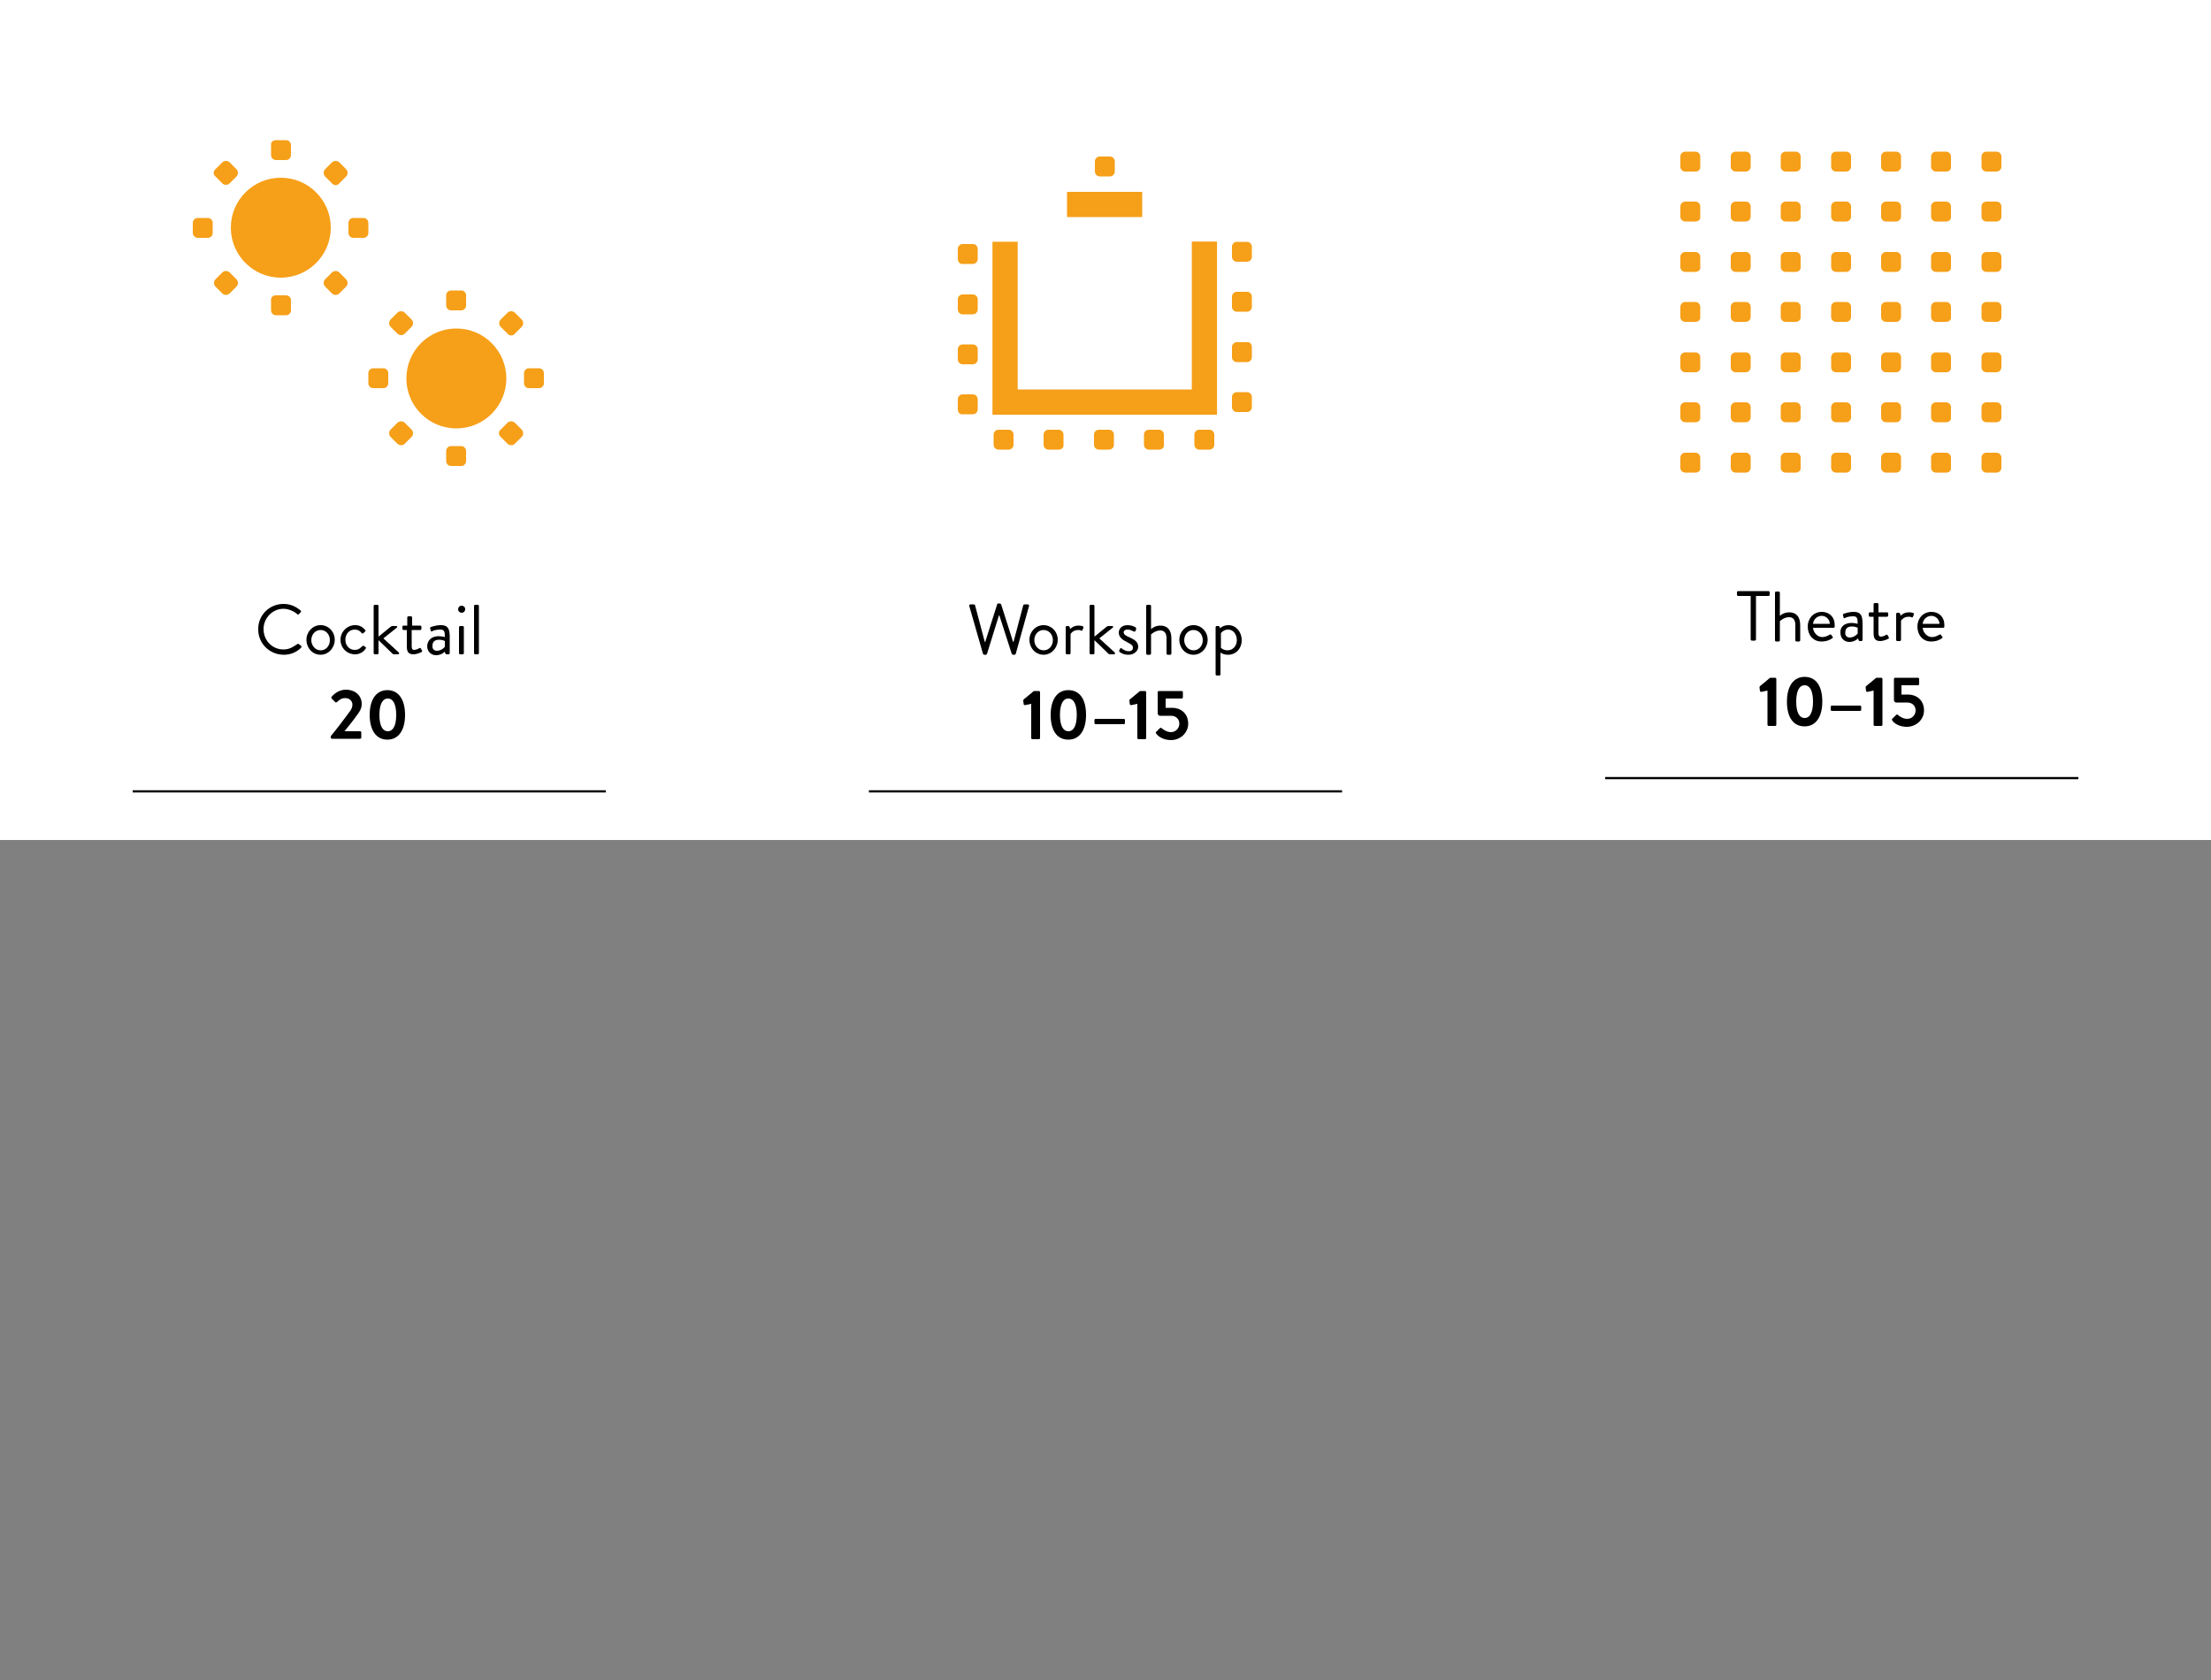<?xml version="1.0" encoding="utf-8"?>
<!-- Generator: Adobe Illustrator 25.4.1, SVG Export Plug-In . SVG Version: 6.00 Build 0)  -->
<svg version="1.1" xmlns="http://www.w3.org/2000/svg" xmlns:xlink="http://www.w3.org/1999/xlink" x="0px" y="0px"
	 viewBox="0 0 500 380" style="enable-background:new 0 0 500 380;" xml:space="preserve">
<rect x="0" y="0" width="500" height="380" fill="#808080" stroke="none"/>
<style type="text/css">
	.st0{fill:#FFFFFF;}
	.st1{fill:none;stroke:#000000;stroke-width:0.5;stroke-miterlimit:10;}
	.st2{fill:#F69F18;}
</style>
<g id="Ebene_1">
</g>
<g id="Cocktail">
	<rect class="st0" width="167" height="190"/>
	<g>
		<path d="M64.1,136.6c1.6,0,2.8,0.6,3.9,1.5c0.1,0.1,0.1,0.3,0,0.4l-0.4,0.4c-0.1,0.2-0.3,0.1-0.4,0c-0.8-0.7-2-1.2-3.1-1.2
			c-2.5,0-4.5,2.1-4.5,4.6c0,2.5,1.9,4.6,4.5,4.6c1.4,0,2.2-0.6,3.1-1.2c0.2-0.1,0.3-0.1,0.4,0l0.5,0.4c0.1,0.1,0.1,0.3,0,0.4
			c-1.1,1.1-2.5,1.6-3.9,1.6c-3.2,0-5.8-2.5-5.8-5.7C58.3,139.2,60.9,136.6,64.1,136.6z"/>
		<path d="M72.5,141.4c1.8,0,3.2,1.5,3.2,3.3c0,1.8-1.4,3.4-3.2,3.4c-1.8,0-3.2-1.5-3.2-3.4C69.3,142.9,70.7,141.4,72.5,141.4z
			 M72.5,147.1c1.2,0,2.1-1,2.1-2.3c0-1.3-0.9-2.3-2.1-2.3s-2.1,1-2.1,2.3C70.4,146,71.3,147.1,72.5,147.1z"/>
		<path d="M80.3,141.4c1,0,1.7,0.4,2.3,1.1c0.1,0.1,0.1,0.3-0.1,0.4l-0.3,0.3c-0.2,0.2-0.3,0.1-0.5-0.1c-0.3-0.4-0.8-0.7-1.5-0.7
			c-1.2,0-2.1,1-2.1,2.3c0,1.3,0.9,2.3,2.1,2.3c1,0,1.3-0.5,1.7-0.8c0.2-0.2,0.3-0.2,0.5,0l0.2,0.1c0.2,0.1,0.2,0.3,0.1,0.4
			c-0.5,0.8-1.4,1.3-2.4,1.3c-1.8,0-3.3-1.4-3.3-3.3C77,142.9,78.5,141.4,80.3,141.4z"/>
		<path d="M84.5,137.1c0-0.2,0.1-0.3,0.3-0.3h0.5c0.2,0,0.3,0.1,0.3,0.3v6.9l2.7-2.2c0.1-0.1,0.3-0.2,0.4-0.2h0.9
			c0.3,0,0.3,0.3,0.1,0.4l-3,2.4l3.5,3.2c0.1,0.1,0.1,0.4-0.2,0.4h-0.9c-0.1,0-0.3-0.1-0.3-0.1l-3.2-3.1v2.9c0,0.2-0.1,0.3-0.3,0.3
			h-0.5c-0.2,0-0.3-0.1-0.3-0.3V137.1z"/>
		<path d="M92.1,142.5h-0.8c-0.2,0-0.3-0.1-0.3-0.3v-0.4c0-0.2,0.1-0.3,0.3-0.3h0.8v-1.8c0-0.2,0.1-0.3,0.3-0.3l0.5,0
			c0.2,0,0.3,0.1,0.3,0.3v1.8H95c0.2,0,0.3,0.1,0.3,0.3v0.4c0,0.2-0.1,0.3-0.3,0.3h-1.9v3.7c0,0.6,0.2,0.8,0.5,0.8
			c0.4,0,1-0.2,1.2-0.4c0.2-0.1,0.3,0,0.4,0.1l0.2,0.4c0.1,0.2,0.1,0.3-0.1,0.4c-0.2,0.1-1.1,0.5-1.8,0.5c-1.3,0-1.5-0.8-1.5-1.8
			V142.5z"/>
		<path d="M99.2,143.9c0.7,0,1.4,0.2,1.4,0.2c0-1.2-0.1-1.7-1-1.7c-0.9,0-1.6,0.2-1.9,0.4c-0.2,0.1-0.3,0-0.3-0.2l-0.1-0.4
			c-0.1-0.2,0-0.3,0.2-0.4c0.1,0,1-0.4,2.2-0.4c1.6,0,2,0.8,2,2.7v3.6c0,0.2-0.1,0.3-0.3,0.3H101c-0.2,0-0.2-0.1-0.3-0.2l-0.1-0.4
			c-0.3,0.3-1,0.8-2,0.8c-1.1,0-2-0.8-2-2.1C96.7,144.8,97.6,143.9,99.2,143.9z M98.8,147.2c0.8,0,1.5-0.5,1.8-0.9V145
			c-0.2-0.1-0.6-0.3-1.3-0.3c-0.9,0-1.5,0.4-1.5,1.3C97.7,146.7,98.1,147.2,98.8,147.2z"/>
		<path d="M103.6,137.8c0-0.4,0.3-0.8,0.8-0.8c0.4,0,0.8,0.3,0.8,0.8c0,0.4-0.3,0.8-0.8,0.8C104,138.6,103.6,138.3,103.6,137.8z
			 M103.8,141.9c0-0.2,0.1-0.3,0.3-0.3h0.5c0.2,0,0.3,0.1,0.3,0.3v5.8c0,0.2-0.1,0.3-0.3,0.3h-0.5c-0.2,0-0.3-0.1-0.3-0.3V141.9z"/>
		<path d="M107.2,137.1c0-0.2,0.1-0.3,0.3-0.3h0.5c0.2,0,0.3,0.1,0.3,0.3v10.6c0,0.2-0.1,0.3-0.3,0.3h-0.5c-0.2,0-0.3-0.1-0.3-0.3
			V137.1z"/>
		<path d="M74.8,166.5c1.1-1.3,3.1-3.9,4.1-5.3c0.5-0.6,0.8-1.2,0.8-1.8c0-0.7-0.5-1.5-1.7-1.5c-0.8,0-1.4,0.5-1.8,0.9
			c-0.1,0.1-0.3,0.1-0.4,0l-0.8-0.8c-0.1-0.1-0.1-0.3,0-0.4c0,0,1.2-1.6,3.2-1.6c2.3,0,3.6,1.5,3.6,3.2c0,1-0.4,1.7-1.1,2.6
			c-0.7,1-1.9,2.5-2.8,3.6h3.5c0.2,0,0.3,0.1,0.3,0.3v1.1c0,0.2-0.1,0.3-0.3,0.3h-6.3c-0.2,0-0.3-0.1-0.3-0.3V166.5z"/>
		<path d="M83.6,161.7c0-3.5,1.5-5.6,4-5.6s4,2.1,4,5.6s-1.5,5.6-4,5.6S83.6,165.2,83.6,161.7z M89.6,161.7c0-2.4-0.7-3.7-1.9-3.7
			c-1.2,0-1.9,1.3-1.9,3.7c0,2.4,0.7,3.7,1.9,3.7C88.9,165.4,89.6,164.1,89.6,161.7z"/>
	</g>
	<line class="st1" x1="30" y1="179" x2="137" y2="179"/>
	<g>
		<rect x="26.8" y="11.8" class="st0" width="113.4" height="113.4"/>
		<g>
			<g>
				<g>
					<path class="st2" d="M43.6,52.7v-2.3c0-0.6,0.5-1.1,1.1-1.1H47c0.6,0,1.1,0.5,1.1,1.1v2.3c0,0.6-0.5,1.1-1.1,1.1h-2.3
						C44.2,53.8,43.6,53.3,43.6,52.7z"/>
					<path class="st2" d="M78.8,52.7v-2.3c0-0.6,0.5-1.1,1.1-1.1h2.3c0.6,0,1.1,0.5,1.1,1.1v2.3c0,0.6-0.5,1.1-1.1,1.1h-2.3
						C79.3,53.8,78.8,53.3,78.8,52.7z"/>
					<g>
						<path class="st2" d="M62.4,31.7h2.3c0.6,0,1.1,0.5,1.1,1.1v2.3c0,0.6-0.5,1.1-1.1,1.1h-2.3c-0.6,0-1.1-0.5-1.1-1.1v-2.3
							C61.2,32.2,61.7,31.7,62.4,31.7z"/>
						<path class="st2" d="M62.4,66.8h2.3c0.6,0,1.1,0.5,1.1,1.1v2.3c0,0.6-0.5,1.1-1.1,1.1h-2.3c-0.6,0-1.1-0.5-1.1-1.1V68
							C61.2,67.3,61.7,66.8,62.4,66.8z"/>
					</g>
				</g>
				<g>
					<path class="st2" d="M50.3,66.4l-1.6-1.6c-0.4-0.4-0.4-1.2,0-1.6l1.6-1.6c0.4-0.4,1.2-0.4,1.6,0l1.6,1.6c0.4,0.4,0.4,1.2,0,1.6
						l-1.6,1.6C51.4,66.8,50.7,66.8,50.3,66.4z"/>
					<path class="st2" d="M75.1,41.5l-1.6-1.6c-0.4-0.4-0.4-1.2,0-1.6l1.6-1.6c0.4-0.4,1.2-0.4,1.6,0l1.6,1.6c0.4,0.4,0.4,1.2,0,1.6
						l-1.6,1.6C76.3,42,75.6,42,75.1,41.5z"/>
					<g>
						<path class="st2" d="M48.7,38.3l1.6-1.6c0.4-0.4,1.2-0.4,1.6,0l1.6,1.6c0.4,0.4,0.4,1.2,0,1.6l-1.6,1.6
							c-0.4,0.4-1.2,0.4-1.6,0l-1.6-1.6C48.2,39.5,48.2,38.7,48.7,38.3z"/>
						<path class="st2" d="M73.5,63.2l1.6-1.6c0.4-0.4,1.2-0.4,1.6,0l1.6,1.6c0.4,0.4,0.4,1.2,0,1.6l-1.6,1.6
							c-0.4,0.4-1.2,0.4-1.6,0l-1.6-1.6C73.1,64.3,73.1,63.6,73.5,63.2z"/>
					</g>
				</g>
				<circle class="st2" cx="63.5" cy="51.5" r="11.3"/>
			</g>
			<g>
				<g>
					<path class="st2" d="M83.3,86.7v-2.3c0-0.6,0.5-1.1,1.1-1.1h2.3c0.6,0,1.1,0.5,1.1,1.1v2.3c0,0.6-0.5,1.1-1.1,1.1h-2.3
						C83.8,87.8,83.3,87.3,83.3,86.7z"/>
					<path class="st2" d="M118.5,86.7v-2.3c0-0.6,0.5-1.1,1.1-1.1h2.3c0.6,0,1.1,0.5,1.1,1.1v2.3c0,0.6-0.5,1.1-1.1,1.1h-2.3
						C119,87.8,118.5,87.3,118.5,86.7z"/>
					<g>
						<path class="st2" d="M102,65.7h2.3c0.6,0,1.1,0.5,1.1,1.1v2.3c0,0.6-0.5,1.1-1.1,1.1H102c-0.6,0-1.1-0.5-1.1-1.1v-2.3
							C100.9,66.2,101.4,65.7,102,65.7z"/>
						<path class="st2" d="M102,100.9h2.3c0.6,0,1.1,0.5,1.1,1.1v2.3c0,0.6-0.5,1.1-1.1,1.1H102c-0.6,0-1.1-0.5-1.1-1.1V102
							C100.9,101.4,101.4,100.9,102,100.9z"/>
					</g>
				</g>
				<g>
					<path class="st2" d="M89.9,100.4l-1.6-1.6c-0.4-0.4-0.4-1.2,0-1.6l1.6-1.6c0.4-0.4,1.2-0.4,1.6,0l1.6,1.6
						c0.4,0.4,0.4,1.2,0,1.6l-1.6,1.6C91.1,100.8,90.4,100.8,89.9,100.4z"/>
					<path class="st2" d="M114.8,75.5l-1.6-1.6c-0.4-0.4-0.4-1.2,0-1.6l1.6-1.6c0.4-0.4,1.2-0.4,1.6,0l1.6,1.6
						c0.4,0.4,0.4,1.2,0,1.6l-1.6,1.6C116,76,115.2,76,114.8,75.5z"/>
					<g>
						<path class="st2" d="M88.3,72.3l1.6-1.6c0.4-0.4,1.2-0.4,1.6,0l1.6,1.6c0.4,0.4,0.4,1.2,0,1.6l-1.6,1.6
							c-0.4,0.4-1.2,0.4-1.6,0l-1.6-1.6C87.9,73.5,87.9,72.8,88.3,72.3z"/>
						<path class="st2" d="M113.2,97.2l1.6-1.6c0.4-0.4,1.2-0.4,1.6,0l1.6,1.6c0.4,0.4,0.4,1.2,0,1.6l-1.6,1.6
							c-0.4,0.4-1.2,0.4-1.6,0l-1.6-1.6C112.7,98.3,112.7,97.6,113.2,97.2z"/>
					</g>
				</g>
				<circle class="st2" cx="103.2" cy="85.6" r="11.3"/>
			</g>
		</g>
	</g>
</g>
<g id="Banquet">
</g>
<g id="Workshop">
	<g>
		<rect x="166.5" class="st0" width="167" height="190"/>
		<g>
			<path d="M219.2,137.1c-0.1-0.2,0.1-0.4,0.3-0.4h0.7c0.1,0,0.3,0.1,0.3,0.2l2.2,8.3h0.1l2.7-8.5c0-0.1,0.1-0.2,0.3-0.2h0.3
				c0.1,0,0.2,0.1,0.3,0.2l2.7,8.5h0.1l2.2-8.3c0-0.1,0.2-0.2,0.3-0.2h0.7c0.2,0,0.4,0.2,0.3,0.4l-3,10.8c0,0.1-0.2,0.2-0.3,0.2
				h-0.3c-0.1,0-0.2-0.1-0.3-0.2l-2.8-8.7h-0.1l-2.7,8.7c0,0.1-0.2,0.2-0.3,0.2h-0.3c-0.1,0-0.3-0.1-0.3-0.2L219.2,137.1z"/>
			<path d="M236,141.4c1.8,0,3.2,1.5,3.2,3.3c0,1.8-1.4,3.4-3.2,3.4c-1.8,0-3.2-1.5-3.2-3.4C232.8,142.9,234.2,141.4,236,141.4z
				 M236,147.1c1.2,0,2.1-1,2.1-2.3c0-1.3-0.9-2.3-2.1-2.3c-1.2,0-2.1,1-2.1,2.3C233.9,146,234.8,147.1,236,147.1z"/>
			<path d="M241,141.9c0-0.2,0.1-0.3,0.3-0.3h0.3c0.1,0,0.2,0.1,0.3,0.2l0.1,0.5c0,0,0.6-0.8,1.9-0.8c0.5,0,1.3,0.1,1.1,0.5
				l-0.2,0.5c-0.1,0.2-0.2,0.2-0.4,0.1c-0.1-0.1-0.4-0.1-0.6-0.1c-1.2,0-1.7,0.9-1.7,0.9v4.3c0,0.2-0.1,0.3-0.3,0.3h-0.5
				c-0.2,0-0.3-0.1-0.3-0.3V141.9z"/>
			<path d="M246.4,137.1c0-0.2,0.1-0.3,0.3-0.3h0.5c0.2,0,0.3,0.1,0.3,0.3v6.9l2.7-2.2c0.1-0.1,0.3-0.2,0.4-0.2h0.9
				c0.3,0,0.3,0.3,0.1,0.4l-3,2.4l3.5,3.2c0.1,0.1,0.1,0.4-0.2,0.4H251c-0.1,0-0.3-0.1-0.3-0.1l-3.2-3.1v2.9c0,0.2-0.1,0.3-0.3,0.3
				h-0.5c-0.2,0-0.3-0.1-0.3-0.3V137.1z"/>
			<path d="M253.1,147.1c0.1-0.1,0.2-0.3,0.2-0.4c0.1-0.1,0.3-0.2,0.4,0c0,0,0.7,0.6,1.5,0.6c0.7,0,1-0.3,1-0.8
				c0-0.6-0.5-0.8-1.4-1.3c-0.8-0.4-1.8-1-1.8-2.1c0-0.7,0.5-1.7,2-1.7c0.8,0,1.5,0.3,1.8,0.5c0.1,0.1,0.2,0.3,0.1,0.5l-0.1,0.3
				c-0.1,0.2-0.3,0.2-0.5,0.1c0,0-0.7-0.4-1.3-0.4c-0.7,0-0.9,0.4-0.9,0.6c0,0.5,0.5,0.8,1.2,1.1c1.1,0.5,2.1,1,2.1,2.2
				c0,0.9-0.9,1.8-2.2,1.8c-1.1,0-1.7-0.4-2.1-0.7C253.1,147.3,253.1,147.2,253.1,147.1z"/>
			<path d="M259.2,137.1c0-0.2,0.1-0.3,0.3-0.3h0.5c0.2,0,0.3,0.1,0.3,0.3v5.2c0,0,0.8-0.8,2.1-0.8c1.6,0,2.5,1,2.5,2.9v3.4
				c0,0.2-0.1,0.3-0.3,0.3h-0.5c-0.2,0-0.3-0.1-0.3-0.3v-3.4c0-1.2-0.5-1.8-1.4-1.8c-1.2,0-2.1,0.9-2.1,0.9v4.3
				c0,0.2-0.1,0.3-0.3,0.3h-0.5c-0.2,0-0.3-0.1-0.3-0.3V137.1z"/>
			<path d="M269.9,141.4c1.8,0,3.2,1.5,3.2,3.3c0,1.8-1.4,3.4-3.2,3.4c-1.8,0-3.2-1.5-3.2-3.4C266.7,142.9,268.1,141.4,269.9,141.4z
				 M269.9,147.1c1.2,0,2.1-1,2.1-2.3c0-1.3-0.9-2.3-2.1-2.3c-1.2,0-2.1,1-2.1,2.3C267.8,146,268.7,147.1,269.9,147.1z"/>
			<path d="M276,152.5c0,0.2-0.1,0.3-0.3,0.3h-0.5c-0.2,0-0.3-0.1-0.3-0.3v-10.6c0-0.2,0.1-0.3,0.3-0.3h0.3c0.1,0,0.2,0,0.3,0.2
				l0.1,0.3c0,0,0.7-0.7,1.9-0.7c1.7,0,3,1.5,3,3.4c0,1.9-1.3,3.3-3.1,3.3c-1.1,0-1.7-0.5-1.7-0.5V152.5z M277.6,147.1
				c1.2,0,2.1-1,2.1-2.3c0-1.2-0.7-2.4-2-2.4c-1,0-1.6,0.8-1.6,0.8v3.3C276,146.5,276.7,147.1,277.6,147.1z"/>
			<path d="M233.2,159.2l-1.4,0.3c-0.1,0-0.3-0.1-0.3-0.2l-0.1-0.8c0-0.1,0-0.2,0.1-0.3l2.3-1.9h1.1c0.2,0,0.3,0.1,0.3,0.3v10.3
				c0,0.2-0.1,0.3-0.3,0.3h-1.4c-0.2,0-0.3-0.1-0.3-0.3V159.2z"/>
			<path d="M237.6,161.7c0-3.5,1.5-5.6,4-5.6c2.6,0,4,2.1,4,5.6s-1.5,5.6-4,5.6C239,167.3,237.6,165.2,237.6,161.7z M243.5,161.7
				c0-2.4-0.7-3.7-1.9-3.7c-1.2,0-1.9,1.3-1.9,3.7c0,2.4,0.7,3.7,1.9,3.7C242.8,165.4,243.5,164.1,243.5,161.7z"/>
			<path d="M247.5,163.5v-0.6c0-0.2,0.1-0.3,0.3-0.3h6.3c0.2,0,0.3,0.1,0.3,0.3v0.6c0,0.2-0.1,0.3-0.3,0.3h-6.3
				C247.6,163.8,247.5,163.7,247.5,163.5z"/>
			<path d="M257.2,159.2l-1.4,0.3c-0.1,0-0.3-0.1-0.3-0.2l-0.1-0.8c0-0.1,0-0.2,0.1-0.3l2.3-1.9h1.1c0.2,0,0.3,0.1,0.3,0.3v10.3
				c0,0.2-0.1,0.3-0.3,0.3h-1.4c-0.2,0-0.3-0.1-0.3-0.3V159.2z"/>
			<path d="M261.5,165.5l0.8-0.8c0.1-0.1,0.3-0.1,0.4,0c0.1,0.1,1,0.9,2.1,0.9c1.1,0,1.9-0.9,1.9-1.9c0-1-0.7-1.8-1.9-1.8h-2.5
				c-0.3,0-0.5-0.3-0.5-0.6v-4.7c0-0.2,0.1-0.3,0.3-0.3h5.1c0.2,0,0.3,0.1,0.3,0.3v1.1c0,0.2-0.1,0.3-0.3,0.3h-3.6v2.1h1.4
				c2.3,0,3.7,1.5,3.7,3.6c0,2-1.7,3.7-3.9,3.7c-1.7,0-2.8-0.8-3.2-1.3C261.3,165.8,261.3,165.6,261.5,165.5z"/>
		</g>
		<line class="st1" x1="196.5" y1="179" x2="303.5" y2="179"/>
		<g>
			<rect x="193.3" y="11.8" class="st0" width="113.4" height="113.4"/>
			<rect x="241.3" y="43.4" class="st2" width="17" height="5.7"/>
			<path class="st2" d="M251,39.9h-2.3c-0.6,0-1.1-0.5-1.1-1.1v-2.3c0-0.6,0.5-1.1,1.1-1.1h2.3c0.6,0,1.1,0.5,1.1,1.1v2.3
				C252.1,39.4,251.6,39.9,251,39.9z"/>
			<g>
				<rect x="224.7" y="88.1" class="st2" width="50.5" height="5.7"/>
				<path class="st2" d="M228.1,101.7h-2.3c-0.6,0-1.1-0.5-1.1-1.1v-2.3c0-0.6,0.5-1.1,1.1-1.1h2.3c0.6,0,1.1,0.5,1.1,1.1v2.3
					C229.2,101.2,228.7,101.7,228.1,101.7z"/>
				<path class="st2" d="M239.4,101.7h-2.3c-0.6,0-1.1-0.5-1.1-1.1v-2.3c0-0.6,0.5-1.1,1.1-1.1h2.3c0.6,0,1.1,0.5,1.1,1.1v2.3
					C240.6,101.2,240.1,101.7,239.4,101.7z"/>
				<path class="st2" d="M250.8,101.7h-2.3c-0.6,0-1.1-0.5-1.1-1.1v-2.3c0-0.6,0.5-1.1,1.1-1.1h2.3c0.6,0,1.1,0.5,1.1,1.1v2.3
					C251.9,101.2,251.4,101.7,250.8,101.7z"/>
				<path class="st2" d="M262.1,101.7h-2.3c-0.6,0-1.1-0.5-1.1-1.1v-2.3c0-0.6,0.5-1.1,1.1-1.1h2.3c0.6,0,1.1,0.5,1.1,1.1v2.3
					C263.3,101.2,262.8,101.7,262.1,101.7z"/>
				<path class="st2" d="M273.5,101.7h-2.3c-0.6,0-1.1-0.5-1.1-1.1v-2.3c0-0.6,0.5-1.1,1.1-1.1h2.3c0.6,0,1.1,0.5,1.1,1.1v2.3
					C274.6,101.2,274.1,101.7,273.5,101.7z"/>
				<path class="st2" d="M283.1,89.8v2.3c0,0.6-0.5,1.1-1.1,1.1h-2.3c-0.6,0-1.1-0.5-1.1-1.1v-2.3c0-0.6,0.5-1.1,1.1-1.1h2.3
					C282.6,88.7,283.1,89.2,283.1,89.8z"/>
				
					<rect x="252.8" y="71.4" transform="matrix(6.123234e-17 -1 1 6.123234e-17 198.119 346.541)" class="st2" width="39.1" height="5.7"/>
				<path class="st2" d="M283.1,78.5v2.3c0,0.6-0.5,1.1-1.1,1.1h-2.3c-0.6,0-1.1-0.5-1.1-1.1v-2.3c0-0.6,0.5-1.1,1.1-1.1h2.3
					C282.6,77.3,283.1,77.8,283.1,78.5z"/>
				<path class="st2" d="M283.1,67.1v2.3c0,0.6-0.5,1.1-1.1,1.1h-2.3c-0.6,0-1.1-0.5-1.1-1.1v-2.3c0-0.6,0.5-1.1,1.1-1.1h2.3
					C282.6,66,283.1,66.5,283.1,67.1z"/>
				<path class="st2" d="M283.1,55.8v2.3c0,0.6-0.5,1.1-1.1,1.1h-2.3c-0.6,0-1.1-0.5-1.1-1.1v-2.3c0-0.6,0.5-1.1,1.1-1.1h2.3
					C282.6,54.7,283.1,55.2,283.1,55.8z"/>
				<path class="st2" d="M216.6,58.6v-2.3c0-0.6,0.5-1.1,1.1-1.1l2.3,0c0.6,0,1.1,0.5,1.1,1.1v2.3c0,0.6-0.5,1.1-1.1,1.1h-2.3
					C217.1,59.8,216.6,59.2,216.6,58.6z"/>
				
					<rect x="207.8" y="71.4" transform="matrix(-3.267949e-07 1 -1 -3.267949e-07 301.538 -153.116)" class="st2" width="39.1" height="5.7"/>
				<path class="st2" d="M216.6,70v-2.3c0-0.6,0.5-1.1,1.1-1.1l2.3,0c0.6,0,1.1,0.5,1.1,1.1V70c0,0.6-0.5,1.1-1.1,1.1h-2.3
					C217.1,71.1,216.6,70.6,216.6,70z"/>
				<path class="st2" d="M216.6,81.3V79c0-0.6,0.5-1.1,1.1-1.1h2.3c0.6,0,1.1,0.5,1.1,1.1v2.3c0,0.6-0.5,1.1-1.1,1.1h-2.3
					C217.1,82.4,216.6,81.9,216.6,81.3z"/>
				<path class="st2" d="M216.6,92.6v-2.3c0-0.6,0.5-1.1,1.1-1.1h2.3c0.6,0,1.1,0.5,1.1,1.1v2.3c0,0.6-0.5,1.1-1.1,1.1h-2.3
					C217.1,93.8,216.6,93.3,216.6,92.6z"/>
			</g>
		</g>
	</g>
</g>
<g id="Theatre">
	<g>
		<rect x="333" class="st0" width="167" height="190"/>
		<g>
			<path d="M395.9,134.8h-2.8c-0.2,0-0.3-0.1-0.3-0.3v-0.5c0-0.2,0.1-0.3,0.3-0.3h6.8c0.2,0,0.3,0.1,0.3,0.3v0.5
				c0,0.2-0.1,0.3-0.3,0.3h-2.8v9.8c0,0.2-0.1,0.3-0.3,0.3h-0.6c-0.2,0-0.3-0.1-0.3-0.3V134.8z"/>
			<path d="M401.4,134.1c0-0.2,0.1-0.3,0.3-0.3h0.5c0.2,0,0.3,0.1,0.3,0.3v5.2c0,0,0.8-0.8,2.1-0.8c1.6,0,2.5,1,2.5,2.9v3.4
				c0,0.2-0.1,0.3-0.3,0.3h-0.5c-0.2,0-0.3-0.1-0.3-0.3v-3.4c0-1.2-0.5-1.8-1.4-1.8c-1.2,0-2.1,0.9-2.1,0.9v4.3
				c0,0.2-0.1,0.3-0.3,0.3h-0.5c-0.2,0-0.3-0.1-0.3-0.3V134.1z"/>
			<path d="M412,138.4c1.7,0,2.9,1.2,2.9,2.9c0,0.1,0,0.3,0,0.4c0,0.2-0.1,0.3-0.3,0.3h-4.6c0.1,1.1,1,2.1,2.1,2.1
				c0.7,0,1.2-0.3,1.6-0.5c0.2-0.1,0.3-0.2,0.4,0c0.1,0.1,0.2,0.2,0.3,0.4c0.1,0.1,0.2,0.2-0.1,0.4c-0.4,0.3-1.2,0.7-2.4,0.7
				c-1.9,0-3.1-1.5-3.1-3.4C408.8,140,410,138.4,412,138.4z M413.8,141.1c0-0.9-0.8-1.8-1.8-1.8c-1.1,0-1.9,0.8-2,1.8H413.8z"/>
			<path d="M418.7,140.9c0.7,0,1.4,0.2,1.4,0.2c0-1.2-0.1-1.7-1-1.7c-0.9,0-1.6,0.2-1.9,0.4c-0.2,0.1-0.3,0-0.3-0.2l-0.1-0.4
				c-0.1-0.2,0-0.3,0.2-0.4c0.1,0,1-0.4,2.2-0.4c1.6,0,2,0.8,2,2.7v3.6c0,0.2-0.1,0.3-0.3,0.3h-0.3c-0.2,0-0.2-0.1-0.3-0.2l-0.1-0.4
				c-0.3,0.3-1,0.8-2,0.8c-1.1,0-2-0.8-2-2.1C416.1,141.8,417.1,140.9,418.7,140.9z M418.3,144.2c0.8,0,1.5-0.5,1.8-0.9V142
				c-0.2-0.1-0.6-0.3-1.3-0.3c-0.9,0-1.5,0.4-1.5,1.3C417.2,143.7,417.6,144.2,418.3,144.2z"/>
			<path d="M423.7,139.5h-0.8c-0.2,0-0.3-0.1-0.3-0.3v-0.4c0-0.2,0.1-0.3,0.3-0.3h0.8v-1.8c0-0.2,0.1-0.3,0.3-0.3l0.5,0
				c0.2,0,0.3,0.1,0.3,0.3v1.8h1.9c0.2,0,0.3,0.1,0.3,0.3v0.4c0,0.2-0.1,0.3-0.3,0.3h-1.9v3.7c0,0.6,0.2,0.8,0.5,0.8
				c0.4,0,1-0.2,1.2-0.4c0.2-0.1,0.3,0,0.4,0.1l0.2,0.4c0.1,0.2,0.1,0.3-0.1,0.4c-0.2,0.1-1.1,0.5-1.8,0.5c-1.3,0-1.5-0.8-1.5-1.8
				V139.5z"/>
			<path d="M428.8,138.9c0-0.2,0.1-0.3,0.3-0.3h0.3c0.1,0,0.2,0.1,0.3,0.2l0.1,0.5c0,0,0.6-0.8,1.9-0.8c0.5,0,1.3,0.1,1.1,0.5
				l-0.2,0.5c-0.1,0.2-0.2,0.2-0.4,0.1c-0.1-0.1-0.4-0.1-0.6-0.1c-1.2,0-1.7,0.9-1.7,0.9v4.3c0,0.2-0.1,0.3-0.3,0.3h-0.5
				c-0.2,0-0.3-0.1-0.3-0.3V138.9z"/>
			<path d="M436.8,138.4c1.7,0,2.9,1.2,2.9,2.9c0,0.1,0,0.3,0,0.4c0,0.2-0.1,0.3-0.3,0.3h-4.6c0.1,1.1,1,2.1,2.1,2.1
				c0.7,0,1.2-0.3,1.6-0.5c0.2-0.1,0.3-0.2,0.4,0c0.1,0.1,0.2,0.2,0.3,0.4c0.1,0.1,0.2,0.2-0.1,0.4c-0.4,0.3-1.2,0.7-2.4,0.7
				c-1.9,0-3.1-1.5-3.1-3.4C433.6,140,434.8,138.4,436.8,138.4z M438.6,141.1c0-0.9-0.8-1.8-1.8-1.8c-1.1,0-1.9,0.8-2,1.8H438.6z"/>
			<path d="M399.7,156.2l-1.4,0.3c-0.1,0-0.3-0.1-0.3-0.2l-0.1-0.8c0-0.1,0-0.2,0.1-0.3l2.3-1.9h1.1c0.2,0,0.3,0.1,0.3,0.3v10.3
				c0,0.2-0.1,0.3-0.3,0.3H400c-0.2,0-0.3-0.1-0.3-0.3V156.2z"/>
			<path d="M404.1,158.7c0-3.5,1.5-5.6,4-5.6c2.6,0,4,2.1,4,5.6s-1.5,5.6-4,5.6C405.5,164.3,404.1,162.2,404.1,158.7z M410,158.7
				c0-2.4-0.7-3.7-1.9-3.7c-1.2,0-1.9,1.3-1.9,3.7c0,2.4,0.7,3.7,1.9,3.7C409.3,162.4,410,161.1,410,158.7z"/>
			<path d="M414,160.5v-0.6c0-0.2,0.1-0.3,0.3-0.3h6.3c0.2,0,0.3,0.1,0.3,0.3v0.6c0,0.2-0.1,0.3-0.3,0.3h-6.3
				C414.1,160.8,414,160.7,414,160.5z"/>
			<path d="M423.7,156.2l-1.4,0.3c-0.1,0-0.3-0.1-0.3-0.2l-0.1-0.8c0-0.1,0-0.2,0.1-0.3l2.3-1.9h1.1c0.2,0,0.3,0.1,0.3,0.3v10.3
				c0,0.2-0.1,0.3-0.3,0.3H424c-0.2,0-0.3-0.1-0.3-0.3V156.2z"/>
			<path d="M428,162.5l0.8-0.8c0.1-0.1,0.3-0.1,0.4,0c0.1,0.1,1,0.9,2.1,0.9c1.1,0,1.9-0.9,1.9-1.9c0-1-0.7-1.8-1.9-1.8h-2.5
				c-0.3,0-0.5-0.3-0.5-0.6v-4.7c0-0.2,0.1-0.3,0.3-0.3h5.1c0.2,0,0.3,0.1,0.3,0.3v1.1c0,0.2-0.1,0.3-0.3,0.3H430v2.1h1.4
				c2.3,0,3.7,1.5,3.7,3.6c0,2-1.7,3.7-3.9,3.7c-1.7,0-2.8-0.8-3.2-1.3C427.8,162.8,427.8,162.6,428,162.5z"/>
		</g>
		<line class="st1" x1="363" y1="176" x2="470" y2="176"/>
		<g>
			<rect x="359.8" y="13.8" class="st0" width="113.4" height="113.4"/>
			<g>
				<path class="st2" d="M383.4,38.8h-2.3c-0.6,0-1.1-0.5-1.1-1.1v-2.3c0-0.6,0.5-1.1,1.1-1.1h2.3c0.6,0,1.1,0.5,1.1,1.1v2.3
					C384.6,38.3,384.1,38.8,383.4,38.8z"/>
				<path class="st2" d="M394.8,38.8h-2.3c-0.6,0-1.1-0.5-1.1-1.1v-2.3c0-0.6,0.5-1.1,1.1-1.1h2.3c0.6,0,1.1,0.5,1.1,1.1v2.3
					C395.9,38.3,395.4,38.8,394.8,38.8z"/>
				<path class="st2" d="M406.1,38.8h-2.3c-0.6,0-1.1-0.5-1.1-1.1v-2.3c0-0.6,0.5-1.1,1.1-1.1h2.3c0.6,0,1.1,0.5,1.1,1.1v2.3
					C407.3,38.3,406.7,38.8,406.1,38.8z"/>
				<path class="st2" d="M417.5,38.8h-2.3c-0.6,0-1.1-0.5-1.1-1.1v-2.3c0-0.6,0.5-1.1,1.1-1.1h2.3c0.6,0,1.1,0.5,1.1,1.1v2.3
					C418.6,38.3,418.1,38.8,417.5,38.8z"/>
				<path class="st2" d="M428.8,38.8h-2.3c-0.6,0-1.1-0.5-1.1-1.1v-2.3c0-0.6,0.5-1.1,1.1-1.1h2.3c0.6,0,1.1,0.5,1.1,1.1v2.3
					C429.9,38.3,429.4,38.8,428.8,38.8z"/>
				<path class="st2" d="M440.1,38.8h-2.3c-0.6,0-1.1-0.5-1.1-1.1v-2.3c0-0.6,0.5-1.1,1.1-1.1h2.3c0.6,0,1.1,0.5,1.1,1.1v2.3
					C441.3,38.3,440.8,38.8,440.1,38.8z"/>
				<path class="st2" d="M451.5,38.8h-2.3c-0.6,0-1.1-0.5-1.1-1.1v-2.3c0-0.6,0.5-1.1,1.1-1.1h2.3c0.6,0,1.1,0.5,1.1,1.1v2.3
					C452.6,38.3,452.1,38.8,451.5,38.8z"/>
				<path class="st2" d="M383.4,50.1h-2.3c-0.6,0-1.1-0.5-1.1-1.1v-2.3c0-0.6,0.5-1.1,1.1-1.1h2.3c0.6,0,1.1,0.5,1.1,1.1V49
					C384.6,49.6,384.1,50.1,383.4,50.1z"/>
				<path class="st2" d="M394.8,50.1h-2.3c-0.6,0-1.1-0.5-1.1-1.1v-2.3c0-0.6,0.5-1.1,1.1-1.1h2.3c0.6,0,1.1,0.5,1.1,1.1V49
					C395.9,49.6,395.4,50.1,394.8,50.1z"/>
				<path class="st2" d="M406.1,50.1h-2.3c-0.6,0-1.1-0.5-1.1-1.1v-2.3c0-0.6,0.5-1.1,1.1-1.1h2.3c0.6,0,1.1,0.5,1.1,1.1V49
					C407.3,49.6,406.7,50.1,406.1,50.1z"/>
				<path class="st2" d="M417.5,50.1h-2.3c-0.6,0-1.1-0.5-1.1-1.1v-2.3c0-0.6,0.5-1.1,1.1-1.1h2.3c0.6,0,1.1,0.5,1.1,1.1V49
					C418.6,49.6,418.1,50.1,417.5,50.1z"/>
				<path class="st2" d="M428.8,50.1h-2.3c-0.6,0-1.1-0.5-1.1-1.1v-2.3c0-0.6,0.5-1.1,1.1-1.1h2.3c0.6,0,1.1,0.5,1.1,1.1V49
					C429.9,49.6,429.4,50.1,428.8,50.1z"/>
				<path class="st2" d="M440.1,50.1h-2.3c-0.6,0-1.1-0.5-1.1-1.1v-2.3c0-0.6,0.5-1.1,1.1-1.1h2.3c0.6,0,1.1,0.5,1.1,1.1V49
					C441.3,49.6,440.8,50.1,440.1,50.1z"/>
				<path class="st2" d="M451.5,50.1h-2.3c-0.6,0-1.1-0.5-1.1-1.1v-2.3c0-0.6,0.5-1.1,1.1-1.1h2.3c0.6,0,1.1,0.5,1.1,1.1V49
					C452.6,49.6,452.1,50.1,451.5,50.1z"/>
				<path class="st2" d="M383.4,61.5h-2.3c-0.6,0-1.1-0.5-1.1-1.1v-2.3c0-0.6,0.5-1.1,1.1-1.1h2.3c0.6,0,1.1,0.5,1.1,1.1v2.3
					C384.6,61,384.1,61.5,383.4,61.5z"/>
				<path class="st2" d="M394.8,61.5h-2.3c-0.6,0-1.1-0.5-1.1-1.1v-2.3c0-0.6,0.5-1.1,1.1-1.1h2.3c0.6,0,1.1,0.5,1.1,1.1v2.3
					C395.9,61,395.4,61.5,394.8,61.5z"/>
				<path class="st2" d="M406.1,61.5h-2.3c-0.6,0-1.1-0.5-1.1-1.1v-2.3c0-0.6,0.5-1.1,1.1-1.1h2.3c0.6,0,1.1,0.5,1.1,1.1v2.3
					C407.3,61,406.7,61.5,406.1,61.5z"/>
				<path class="st2" d="M417.5,61.5h-2.3c-0.6,0-1.1-0.5-1.1-1.1v-2.3c0-0.6,0.5-1.1,1.1-1.1h2.3c0.6,0,1.1,0.5,1.1,1.1v2.3
					C418.6,61,418.1,61.5,417.5,61.5z"/>
				<path class="st2" d="M428.8,61.5h-2.3c-0.6,0-1.1-0.5-1.1-1.1v-2.3c0-0.6,0.5-1.1,1.1-1.1h2.3c0.6,0,1.1,0.5,1.1,1.1v2.3
					C429.9,61,429.4,61.5,428.8,61.5z"/>
				<path class="st2" d="M440.1,61.5h-2.3c-0.6,0-1.1-0.5-1.1-1.1v-2.3c0-0.6,0.5-1.1,1.1-1.1h2.3c0.6,0,1.1,0.5,1.1,1.1v2.3
					C441.3,61,440.8,61.5,440.1,61.5z"/>
				<path class="st2" d="M451.5,61.5h-2.3c-0.6,0-1.1-0.5-1.1-1.1v-2.3c0-0.6,0.5-1.1,1.1-1.1h2.3c0.6,0,1.1,0.5,1.1,1.1v2.3
					C452.6,61,452.1,61.5,451.5,61.5z"/>
				<path class="st2" d="M383.4,72.8h-2.3c-0.6,0-1.1-0.5-1.1-1.1v-2.3c0-0.6,0.5-1.1,1.1-1.1h2.3c0.6,0,1.1,0.5,1.1,1.1v2.3
					C384.6,72.3,384.1,72.8,383.4,72.8z"/>
				<path class="st2" d="M394.8,72.8h-2.3c-0.6,0-1.1-0.5-1.1-1.1v-2.3c0-0.6,0.5-1.1,1.1-1.1h2.3c0.6,0,1.1,0.5,1.1,1.1v2.3
					C395.9,72.3,395.4,72.8,394.8,72.8z"/>
				<path class="st2" d="M406.1,72.8h-2.3c-0.6,0-1.1-0.5-1.1-1.1v-2.3c0-0.6,0.5-1.1,1.1-1.1h2.3c0.6,0,1.1,0.5,1.1,1.1v2.3
					C407.3,72.3,406.7,72.8,406.1,72.8z"/>
				<path class="st2" d="M417.5,72.8h-2.3c-0.6,0-1.1-0.5-1.1-1.1v-2.3c0-0.6,0.5-1.1,1.1-1.1h2.3c0.6,0,1.1,0.5,1.1,1.1v2.3
					C418.6,72.3,418.1,72.8,417.5,72.8z"/>
				<path class="st2" d="M428.8,72.8h-2.3c-0.6,0-1.1-0.5-1.1-1.1v-2.3c0-0.6,0.5-1.1,1.1-1.1h2.3c0.6,0,1.1,0.5,1.1,1.1v2.3
					C429.9,72.3,429.4,72.8,428.8,72.8z"/>
				<path class="st2" d="M440.1,72.8h-2.3c-0.6,0-1.1-0.5-1.1-1.1v-2.3c0-0.6,0.5-1.1,1.1-1.1h2.3c0.6,0,1.1,0.5,1.1,1.1v2.3
					C441.3,72.3,440.8,72.8,440.1,72.8z"/>
				<path class="st2" d="M451.5,72.8h-2.3c-0.6,0-1.1-0.5-1.1-1.1v-2.3c0-0.6,0.5-1.1,1.1-1.1h2.3c0.6,0,1.1,0.5,1.1,1.1v2.3
					C452.6,72.3,452.1,72.8,451.5,72.8z"/>
				<path class="st2" d="M383.4,84.2h-2.3c-0.6,0-1.1-0.5-1.1-1.1v-2.3c0-0.6,0.5-1.1,1.1-1.1h2.3c0.6,0,1.1,0.5,1.1,1.1V83
					C384.6,83.7,384.1,84.2,383.4,84.2z"/>
				<path class="st2" d="M394.8,84.2h-2.3c-0.6,0-1.1-0.5-1.1-1.1v-2.3c0-0.6,0.5-1.1,1.1-1.1h2.3c0.6,0,1.1,0.5,1.1,1.1V83
					C395.9,83.7,395.4,84.2,394.8,84.2z"/>
				<path class="st2" d="M406.1,84.2h-2.3c-0.6,0-1.1-0.5-1.1-1.1v-2.3c0-0.6,0.5-1.1,1.1-1.1h2.3c0.6,0,1.1,0.5,1.1,1.1V83
					C407.3,83.7,406.7,84.2,406.1,84.2z"/>
				<path class="st2" d="M417.5,84.2h-2.3c-0.6,0-1.1-0.5-1.1-1.1v-2.3c0-0.6,0.5-1.1,1.1-1.1h2.3c0.6,0,1.1,0.5,1.1,1.1V83
					C418.6,83.7,418.1,84.2,417.5,84.2z"/>
				<path class="st2" d="M428.8,84.2h-2.3c-0.6,0-1.1-0.5-1.1-1.1v-2.3c0-0.6,0.5-1.1,1.1-1.1h2.3c0.6,0,1.1,0.5,1.1,1.1V83
					C429.9,83.7,429.4,84.2,428.8,84.2z"/>
				<path class="st2" d="M440.1,84.2h-2.3c-0.6,0-1.1-0.5-1.1-1.1v-2.3c0-0.6,0.5-1.1,1.1-1.1h2.3c0.6,0,1.1,0.5,1.1,1.1V83
					C441.3,83.7,440.8,84.2,440.1,84.2z"/>
				<path class="st2" d="M451.5,84.2h-2.3c-0.6,0-1.1-0.5-1.1-1.1v-2.3c0-0.6,0.5-1.1,1.1-1.1h2.3c0.6,0,1.1,0.5,1.1,1.1V83
					C452.6,83.7,452.1,84.2,451.5,84.2z"/>
				<path class="st2" d="M383.4,95.5h-2.3c-0.6,0-1.1-0.5-1.1-1.1v-2.3c0-0.6,0.5-1.1,1.1-1.1h2.3c0.6,0,1.1,0.5,1.1,1.1v2.3
					C384.6,95,384.1,95.5,383.4,95.5z"/>
				<path class="st2" d="M394.8,95.5h-2.3c-0.6,0-1.1-0.5-1.1-1.1v-2.3c0-0.6,0.5-1.1,1.1-1.1h2.3c0.6,0,1.1,0.5,1.1,1.1v2.3
					C395.9,95,395.4,95.5,394.8,95.5z"/>
				<path class="st2" d="M406.1,95.5h-2.3c-0.6,0-1.1-0.5-1.1-1.1v-2.3c0-0.6,0.5-1.1,1.1-1.1h2.3c0.6,0,1.1,0.5,1.1,1.1v2.3
					C407.3,95,406.7,95.5,406.1,95.5z"/>
				<path class="st2" d="M417.5,95.5h-2.3c-0.6,0-1.1-0.5-1.1-1.1v-2.3c0-0.6,0.5-1.1,1.1-1.1h2.3c0.6,0,1.1,0.5,1.1,1.1v2.3
					C418.6,95,418.1,95.5,417.5,95.5z"/>
				<path class="st2" d="M428.8,95.5h-2.3c-0.6,0-1.1-0.5-1.1-1.1v-2.3c0-0.6,0.5-1.1,1.1-1.1h2.3c0.6,0,1.1,0.5,1.1,1.1v2.3
					C429.9,95,429.4,95.5,428.8,95.5z"/>
				<path class="st2" d="M440.1,95.5h-2.3c-0.6,0-1.1-0.5-1.1-1.1v-2.3c0-0.6,0.5-1.1,1.1-1.1h2.3c0.6,0,1.1,0.5,1.1,1.1v2.3
					C441.3,95,440.8,95.5,440.1,95.5z"/>
				<path class="st2" d="M451.5,95.5h-2.3c-0.6,0-1.1-0.5-1.1-1.1v-2.3c0-0.6,0.5-1.1,1.1-1.1h2.3c0.6,0,1.1,0.5,1.1,1.1v2.3
					C452.6,95,452.1,95.5,451.5,95.5z"/>
				<path class="st2" d="M383.4,106.9h-2.3c-0.6,0-1.1-0.5-1.1-1.1v-2.3c0-0.6,0.5-1.1,1.1-1.1h2.3c0.6,0,1.1,0.5,1.1,1.1v2.3
					C384.6,106.4,384.1,106.9,383.4,106.9z"/>
				<path class="st2" d="M394.8,106.9h-2.3c-0.6,0-1.1-0.5-1.1-1.1v-2.3c0-0.6,0.5-1.1,1.1-1.1h2.3c0.6,0,1.1,0.5,1.1,1.1v2.3
					C395.9,106.4,395.4,106.9,394.8,106.9z"/>
				<path class="st2" d="M406.1,106.9h-2.3c-0.6,0-1.1-0.5-1.1-1.1v-2.3c0-0.6,0.5-1.1,1.1-1.1h2.3c0.6,0,1.1,0.5,1.1,1.1v2.3
					C407.3,106.4,406.7,106.9,406.1,106.9z"/>
				<path class="st2" d="M417.5,106.9h-2.3c-0.6,0-1.1-0.5-1.1-1.1v-2.3c0-0.6,0.5-1.1,1.1-1.1h2.3c0.6,0,1.1,0.5,1.1,1.1v2.3
					C418.6,106.4,418.1,106.9,417.5,106.9z"/>
				<path class="st2" d="M428.8,106.9h-2.3c-0.6,0-1.1-0.5-1.1-1.1v-2.3c0-0.6,0.5-1.1,1.1-1.1h2.3c0.6,0,1.1,0.5,1.1,1.1v2.3
					C429.9,106.4,429.4,106.9,428.8,106.9z"/>
				<path class="st2" d="M440.1,106.9h-2.3c-0.6,0-1.1-0.5-1.1-1.1v-2.3c0-0.6,0.5-1.1,1.1-1.1h2.3c0.6,0,1.1,0.5,1.1,1.1v2.3
					C441.3,106.4,440.8,106.9,440.1,106.9z"/>
				<path class="st2" d="M451.5,106.9h-2.3c-0.6,0-1.1-0.5-1.1-1.1v-2.3c0-0.6,0.5-1.1,1.1-1.1h2.3c0.6,0,1.1,0.5,1.1,1.1v2.3
					C452.6,106.4,452.1,106.9,451.5,106.9z"/>
			</g>
		</g>
	</g>
</g>
<g id="Concert">
</g>
<g id="Market">
</g>
</svg>
